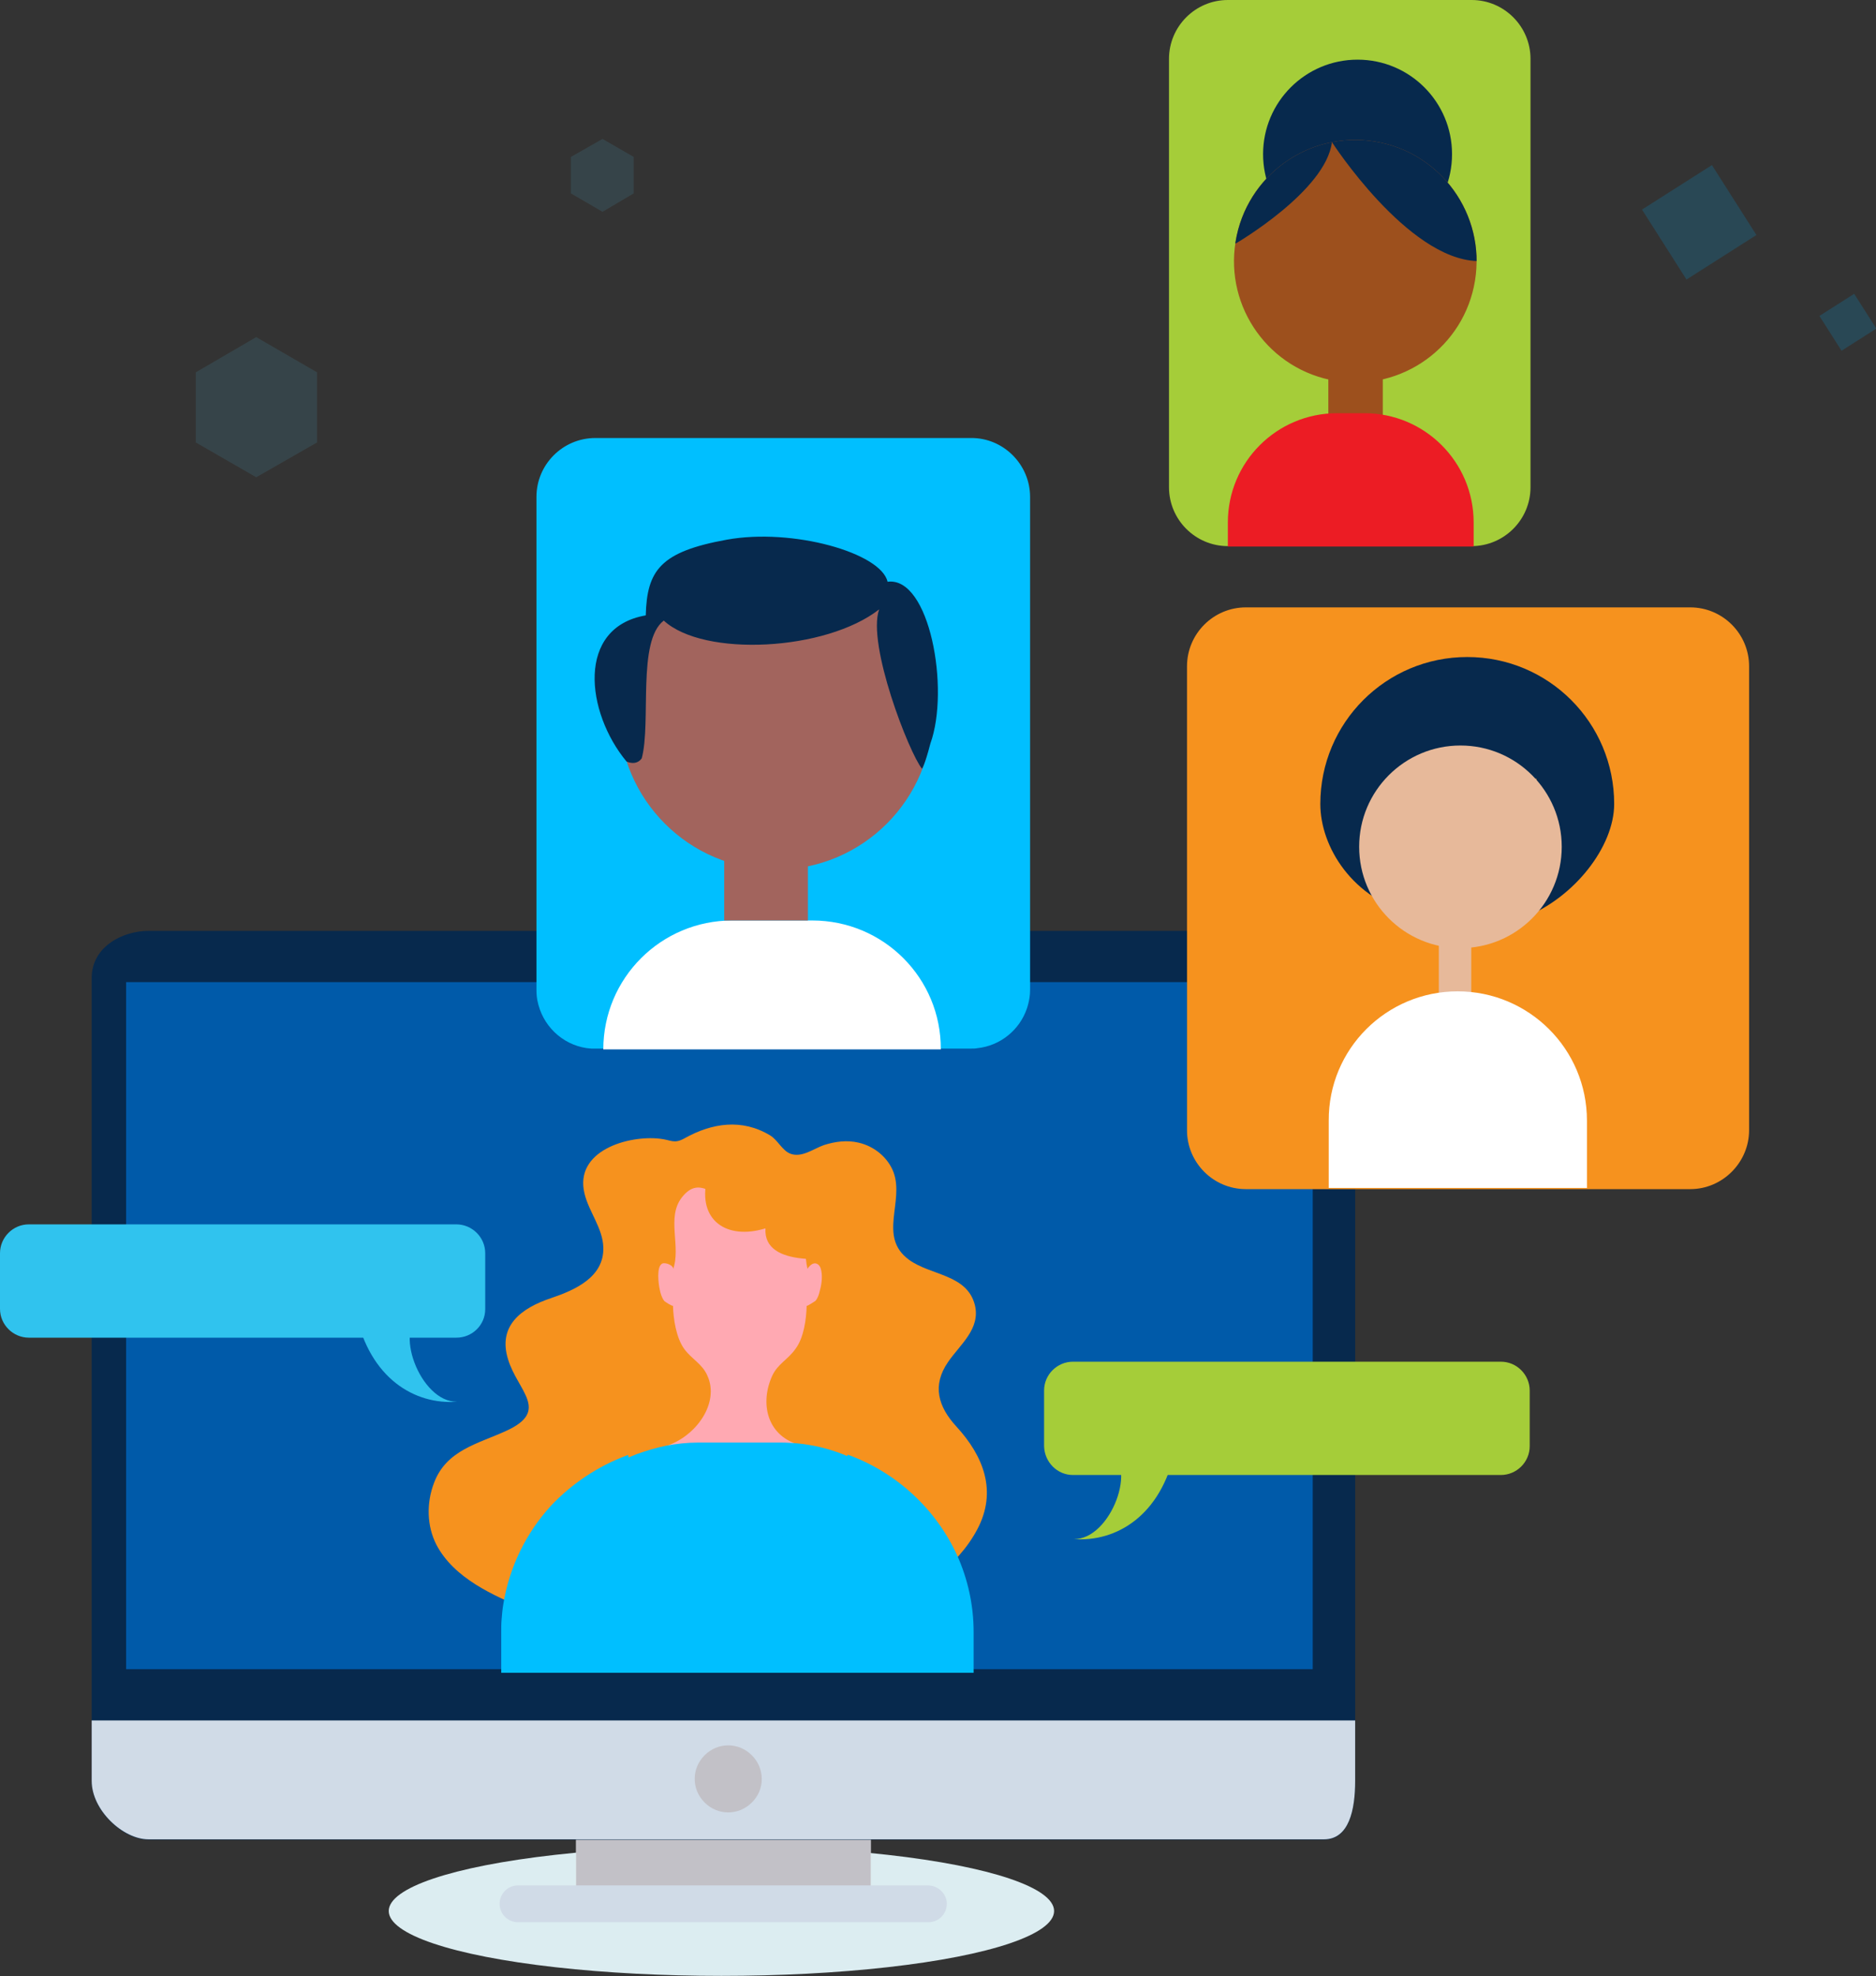 <?xml version="1.0" encoding="utf-8"?>
<!-- Generator: Adobe Illustrator 22.0.0, SVG Export Plug-In . SVG Version: 6.00 Build 0)  -->
<svg version="1.1" id="Layer_1" xmlns="http://www.w3.org/2000/svg" xmlns:xlink="http://www.w3.org/1999/xlink" x="0px" y="0px"
	 viewBox="0 0 468.6 493.6" style="enable-background:new 0 0 468.6 493.6;" xml:space="preserve">
<rect x="0" y="0" width="468.6" height="493.6" fill="#333333" stroke="none"/>
<style type="text/css">
	.st0{fill:#005AA9;}
	.st1{opacity:0.15;fill:#00A5E7;}
	.st2{opacity:0.15;fill:#009EE0;}
	.st3{opacity:0.6;fill:#065080;}
	.st4{fill:#FFFFFF;}
	.st5{fill:#FFA9B2;}
	.st6{fill:#CC9B8D;}
	.st7{fill:#D4919F;}
	.st8{fill:#07294D;}
	.st9{fill:#0D3559;}
	.st10{fill:#041B30;}
	.st11{fill:#F6921E;}
	.st12{fill:#003759;}
	.st13{fill:#00BFFF;}
	.st14{fill:#1E1E1E;}
	.st15{fill:#99B8D1;}
	.st16{fill:#CA7D1F;}
	.st17{fill:#DDA27B;}
	.st18{fill:#210500;}
	.st19{fill:#A9C0CC;}
	.st20{fill:#EC1C24;}
	.st21{fill:#0A80AB;}
	.st22{fill:none;stroke:#07294D;stroke-width:1.511;stroke-miterlimit:10;}
	.st23{fill:#86E0FC;}
	.st24{fill:#D7B7A9;}
	.st25{fill:#61AFC7;}
	.st26{fill:#BF7B1B;}
	.st27{fill:#81A126;}
	.st28{fill:#A5CD39;}
	.st29{opacity:0.2;fill:#0091D3;}
	.st30{opacity:0.2;}
	.st31{opacity:0.2;fill:#00BFFF;}
	.st32{opacity:0.2;fill:none;stroke:#00BFFF;stroke-width:1.923;stroke-miterlimit:10;}
	.st33{fill:#E2F3F7;}
	.st34{fill:#88C8CE;}
	.st35{fill:#899FAF;}
	.st36{opacity:0.3;fill:#FFFFFF;}
	.st37{fill:#75CCF4;stroke:#00BFFF;stroke-width:1.037;stroke-miterlimit:10;}
	.st38{fill:none;stroke:#B5D455;stroke-width:1.975;stroke-linecap:round;stroke-linejoin:round;stroke-miterlimit:10;}
	.st39{fill:none;stroke:#B5D455;stroke-width:3.95;stroke-linecap:round;stroke-linejoin:round;stroke-miterlimit:10;}
	.st40{opacity:0.45;fill:#40BBCF;}
	.st41{fill:#065080;}
	.st42{opacity:0.3;}
	.st43{clip-path:url(#SVGID_4_);}
	.st44{clip-path:url(#SVGID_4_);fill:#041B30;}
	.st45{fill:none;stroke:#07294D;stroke-width:5;stroke-miterlimit:10;}
	.st46{fill:#7A96C5;}
	.st47{fill:#0D3B7F;}
	.st48{fill:#014375;}
	.st49{fill:#6EABBD;}
	.st50{fill:#076B21;}
	.st51{fill:#C7C7C7;}
	.st52{fill:#DF493F;}
	.st53{fill:#B51421;}
	.st54{fill:#85B2E1;}
	.st55{fill:none;stroke:#07294D;stroke-width:2;stroke-miterlimit:10;}
	.st56{fill:#00ADEE;}
	.st57{opacity:0.5;}
	.st58{fill:#889CB3;}
	.st59{fill:#D2D2D2;}
	.st60{fill:#BDCFFF;}
	.st61{fill:#FFA0A4;}
	.st62{fill:none;stroke:#889CB3;stroke-width:2;stroke-linecap:round;stroke-miterlimit:10;}
	.st63{fill:#FFAC84;}
	.st64{fill:#00233F;}
	.st65{fill:#303030;}
	.st66{fill:#889198;}
	.st67{fill:#A7C0FF;}
	.st68{fill:#041D33;}
	.st69{fill:#5A5A5A;}
	.st70{fill:#BFC5C8;}
	.st71{fill:#B0B5BA;}
	.st72{fill:#757575;}
	.st73{fill:#002D56;}
	.st74{fill:none;stroke:#07294D;stroke-width:1.197;stroke-miterlimit:10;}
	.st75{clip-path:url(#SVGID_6_);}
	.st76{opacity:0.4;fill:none;stroke:#51BDE0;stroke-width:1.632;stroke-miterlimit:10;}
	.st77{opacity:0.4;fill:#51BDE0;}
	.st78{opacity:0.25;enable-background:new    ;}
	.st79{clip-path:url(#SVGID_8_);}
	.st80{clip-path:url(#SVGID_10_);fill:#1D96D4;}
	.st81{opacity:0.13;fill:#51BDE0;}
	.st82{fill:none;}
	.st83{fill:none;stroke:#F6921E;stroke-width:3.264;stroke-linecap:round;stroke-miterlimit:10;}
	.st84{fill:none;stroke:#FAC07C;stroke-width:1.632;stroke-linecap:round;stroke-miterlimit:10;}
	.st85{fill:#2265E5;}
	.st86{fill:#FFB2BB;}
	.st87{fill:#FFA2AE;}
	.st88{fill:#A3B7CE;}
	.st89{opacity:0.75;fill:#AB8061;}
	.st90{opacity:5.000000e-02;fill:#0091D3;}
	.st91{opacity:0.34;}
	.st92{fill:#0091D3;}
	.st93{clip-path:url(#SVGID_12_);}
	.st94{fill:none;stroke:#00ADEE;stroke-width:2;stroke-linecap:round;stroke-miterlimit:10;}
	.st95{fill:#FFFFFF;stroke:#005AA9;stroke-width:3.462;stroke-miterlimit:10;}
	.st96{opacity:0.13;}
	.st97{fill:#51BDE0;}
	.st98{fill:#FF99A5;}
	.st99{fill:#0A98C6;}
	.st100{opacity:0.46;fill:#005AA9;}
	.st101{fill:#007EFF;}
	.st102{clip-path:url(#SVGID_14_);fill:#07294D;}
	.st103{fill:none;stroke:#1F80B2;stroke-width:3.905;stroke-miterlimit:10;}
	.st104{fill:#033F6B;}
	.st105{fill:none;stroke:#0083FF;stroke-width:0.781;stroke-linecap:round;stroke-miterlimit:10;}
	.st106{fill:#DDDDDD;}
	.st107{fill:none;stroke:#07294D;stroke-width:1.562;stroke-miterlimit:10;}
	.st108{opacity:0.15;fill:#00A0E2;}
	.st109{fill:#00A0E2;}
	.st110{fill:#CE7B1B;}
	.st111{clip-path:url(#SVGID_16_);}
	.st112{opacity:0.2;fill:#00A0E2;}
	.st113{clip-path:url(#SVGID_18_);}
	.st114{fill:none;stroke:#005AA9;stroke-width:1.635;stroke-miterlimit:10;}
	.st115{fill:none;stroke:#005AA9;stroke-width:1.3;stroke-miterlimit:10;}
	.st116{fill:none;stroke:#005AA9;stroke-width:2.304;stroke-miterlimit:10;}
	.st117{fill:none;stroke:#00BFFF;stroke-width:2.374;stroke-linecap:round;stroke-miterlimit:10;}
	.st118{fill:none;stroke:#00BFFF;stroke-width:1.772;stroke-linecap:round;stroke-miterlimit:10;}
	.st119{opacity:0.2;fill:none;stroke:#B8C0C8;stroke-width:2.648;stroke-linecap:round;stroke-miterlimit:10;}
	.st120{clip-path:url(#SVGID_20_);fill:none;stroke:#005AA9;stroke-width:2.204;stroke-miterlimit:10;}
	.st121{fill:#034A7F;}
	.st122{fill:#808FA4;}
	.st123{fill:#9CAFCB;}
	.st124{fill:none;stroke:#86E0FC;stroke-width:0.918;stroke-miterlimit:10;}
	.st125{fill:none;stroke:#86E0FC;stroke-width:0.918;stroke-miterlimit:10;stroke-dasharray:3.67,9.174;}
	.st126{clip-path:url(#SVGID_18_);fill:#005AA9;}
	.st127{fill:none;stroke:#00BFFF;stroke-width:2.254;stroke-linecap:round;stroke-miterlimit:10;}
	.st128{clip-path:url(#SVGID_22_);}
	.st129{fill:none;stroke:#E2F3F7;stroke-width:1.709;stroke-miterlimit:10;}
	.st130{fill:none;stroke:#005AA9;stroke-width:1.769;stroke-miterlimit:10;}
	.st131{fill:none;stroke:#E2F3F7;stroke-width:2.069;stroke-miterlimit:10;}
	.st132{fill:none;stroke:#E2F3F7;stroke-width:1.787;stroke-miterlimit:10;}
	.st133{opacity:0.1;fill:url(#SVGID_25_);}
	.st134{fill:#BD1523;}
	.st135{fill:#E04A56;}
	.st136{fill:#0D97C2;}
	.st137{fill:#42C0E8;}
	.st138{opacity:0.1;fill:url(#SVGID_26_);}
	.st139{fill:#809D2B;}
	.st140{fill:#B2CE5F;}
	.st141{fill:#CE7E1A;}
	.st142{fill:#DE8A49;}
	.st143{fill:#008ACC;}
	.st144{fill:#819E27;}
	.st145{fill:#ABA215;}
	.st146{fill:#103B63;}
	.st147{fill:#E7D2C1;}
	.st148{opacity:0.34;fill:#008ACC;}
	.st149{fill:#809D26;}
	.st150{fill:none;stroke:#005AA9;stroke-width:2;stroke-linecap:round;stroke-miterlimit:10;}
	.st151{opacity:0.1;fill:url(#SVGID_29_);}
	.st152{opacity:0.1;fill:url(#SVGID_30_);}
	.st153{opacity:0.1;fill:url(#SVGID_31_);}
	.st154{fill:#127BBC;}
	.st155{fill:#EBA369;}
	.st156{clip-path:url(#SVGID_35_);fill:#00A060;}
	.st157{clip-path:url(#SVGID_35_);fill:#005AA9;}
	.st158{fill:#0068B4;}
	.st159{fill:#005999;}
	.st160{fill:#9FDC5D;}
	.st161{fill:#809212;}
	.st162{fill:#027600;}
	.st163{fill:#80A624;}
	.st164{opacity:0.1;fill:url(#SVGID_40_);}
	.st165{opacity:0.1;fill:url(#SVGID_41_);}
	.st166{opacity:0.1;fill:url(#SVGID_42_);}
	.st167{opacity:0.1;fill:url(#SVGID_43_);}
	.st168{opacity:0.1;fill:url(#SVGID_44_);}
	.st169{fill:none;stroke:#00BFFF;stroke-width:1.466;stroke-linecap:round;stroke-miterlimit:10;}
	.st170{fill:#3780B8;}
	.st171{fill:#3F8FDB;}
	.st172{fill:none;stroke:#005AA9;stroke-width:0.588;stroke-miterlimit:10;}
	.st173{clip-path:url(#SVGID_46_);}
	.st174{fill:none;stroke:#005AA9;stroke-width:0.945;stroke-miterlimit:10;}
	.st175{fill:none;stroke:#005AA9;stroke-width:0.751;stroke-miterlimit:10;}
	.st176{opacity:0.26;}
	.st177{fill:#151515;}
	.st178{fill:#A0D0FF;}
	.st179{fill:none;stroke:#A0D0FF;stroke-width:0.719;stroke-linecap:round;stroke-linejoin:round;stroke-miterlimit:10;}
	.st180{fill:none;stroke:#A0D0FF;stroke-width:1.078;stroke-linecap:round;stroke-linejoin:round;stroke-miterlimit:10;}
	.st181{opacity:0.129;}
	.st182{fill:#151515;stroke:#A0D0FF;stroke-width:0.719;stroke-linecap:round;stroke-linejoin:round;stroke-miterlimit:10;}
	.st183{fill:#151515;stroke:#A0D0FF;stroke-width:1.078;stroke-linecap:round;stroke-linejoin:round;stroke-miterlimit:10;}
	.st184{fill:#DCDCDC;}
	.st185{fill:none;stroke:#00BFFF;stroke-width:0.719;stroke-miterlimit:10;}
	.st186{fill:#4E97B4;}
	.st187{fill:#58AFD0;}
	.st188{fill:none;stroke:#00BFFF;stroke-width:6;stroke-linecap:round;stroke-miterlimit:10;}
	.st189{fill-rule:evenodd;clip-rule:evenodd;fill:#07294D;}
	.st190{fill-rule:evenodd;clip-rule:evenodd;fill:#FFFFFF;}
	.st191{fill-rule:evenodd;clip-rule:evenodd;fill:#A3B7CE;}
	.st192{fill-rule:evenodd;clip-rule:evenodd;fill:#005AA9;}
	.st193{fill-rule:evenodd;clip-rule:evenodd;fill:#1B384C;}
	.st194{fill:none;stroke:#FFFFFF;stroke-width:4.46;stroke-linecap:round;stroke-miterlimit:10;}
	.st195{opacity:0.2;fill:#86E0FC;}
	.st196{clip-path:url(#SVGID_48_);}
	.st197{fill:#ACCDD1;}
	.st198{fill:#C4DADE;}
	.st199{fill:none;stroke:#00BFFF;stroke-width:2.185;stroke-linecap:round;stroke-miterlimit:10;}
	.st200{clip-path:url(#SVGID_50_);}
	.st201{fill:#195985;}
	.st202{fill:#9AC239;}
	.st203{fill:#005A9E;}
	.st204{clip-path:url(#SVGID_52_);}
	.st205{fill:none;stroke:#00BFFF;stroke-width:2.208;stroke-linecap:round;stroke-miterlimit:10;}
	.st206{clip-path:url(#SVGID_54_);}
	.st207{fill:#00ADEE;stroke:#B8C4C4;stroke-width:1.446;stroke-miterlimit:10;}
	.st208{fill:none;stroke:#005AA9;stroke-width:1.446;stroke-miterlimit:10;}
	.st209{fill:none;stroke:#005AA9;stroke-width:4.085;stroke-miterlimit:10;}
	.st210{fill:none;stroke:#00786F;stroke-width:1.446;stroke-miterlimit:10;}
	.st211{fill:none;stroke:#005AA9;stroke-width:3.233;stroke-linecap:round;stroke-miterlimit:10;}
	.st212{fill:none;stroke:#00ADEE;stroke-width:4.085;stroke-miterlimit:10;}
	.st213{fill:#BBD96A;}
	.st214{opacity:0.2;fill:#009DDF;}
	.st215{fill:#DCA580;}
	.st216{fill:#D29C80;}
	.st217{fill:#E7B99A;}
	.st218{fill:#0F3659;}
	.st219{fill:#CD7923;}
	.st220{fill:#DFC9B6;}
	.st221{fill:#30C3EE;}
	.st222{fill:#E9DCD6;}
	.st223{fill:#C11B28;}
	.st224{fill:#94B137;}
	.st225{fill:#A8B6C2;}
	.st226{opacity:0.4;fill:#065080;}
	.st227{opacity:0.2;fill:#065080;}
	.st228{fill:none;stroke:#A3B7CE;stroke-width:3.128;stroke-linecap:round;stroke-miterlimit:10;}
	.st229{fill:none;stroke:#A5CD39;stroke-width:1.043;stroke-miterlimit:10;}
	.st230{opacity:0.5;fill:#889CB3;}
	.st231{fill:#7E808D;}
	.st232{opacity:0.4;fill:#505C7F;}
	.st233{opacity:0.2;fill:#505C7F;}
	.st234{fill:#90A4B8;}
	.st235{fill:#808CA1;}
	.st236{fill:#DCAF84;}
	.st237{fill:none;stroke:#A3B7CE;stroke-width:4;stroke-linecap:round;stroke-miterlimit:10;}
	.st238{fill:none;stroke:#FFFFFF;stroke-width:2;stroke-linecap:round;stroke-miterlimit:10;}
	.st239{clip-path:url(#SVGID_60_);}
	.st240{opacity:0.1;fill:url(#SVGID_61_);}
	.st241{fill:none;stroke:#005AA9;stroke-width:2.571;stroke-linecap:round;stroke-miterlimit:10;}
	.st242{opacity:0.5;fill:#0A80AB;}
	.st243{fill:#4BA4B7;}
	.st244{opacity:0.5;fill:#61AFC7;}
	.st245{fill:none;stroke:#009DFF;stroke-width:1.794;stroke-linecap:round;stroke-miterlimit:10;}
	.st246{fill:none;stroke:#009DFF;stroke-width:1.794;stroke-linecap:round;stroke-miterlimit:10;stroke-dasharray:3.589,10.768;}
	.st247{opacity:0.15;fill:#00A2E4;}
	.st248{fill:#2BA2DF;}
	.st249{fill:none;stroke:#005AA9;stroke-width:3.188;stroke-linecap:round;stroke-linejoin:round;stroke-miterlimit:10;}
	.st250{fill:#FFFFFF;stroke:#005AA9;stroke-width:3.188;stroke-linecap:round;stroke-linejoin:round;stroke-miterlimit:10;}
	.st251{fill:none;stroke:#FFFFFF;stroke-width:3.188;stroke-linecap:round;stroke-linejoin:round;stroke-miterlimit:10;}
	.st252{opacity:0.29;}
	.st253{fill:#00A2E4;}
	.st254{fill:#E0EFF1;}
	.st255{fill:#9BC338;}
	.st256{opacity:0.45;fill:#9BC338;}
	.st257{fill:#DBDCDD;}
	.st258{fill:none;stroke:#07294D;stroke-width:3.053;stroke-miterlimit:10;}
	.st259{opacity:0.48;fill:#9BC338;}
	.st260{fill:#CF7B1B;}
	.st261{fill:none;stroke:#07294D;stroke-width:3.052;stroke-linecap:round;stroke-miterlimit:10;}
	.st262{fill:#EDB27B;}
	.st263{opacity:0.42;}
	.st264{fill:#ED881D;}
	
		.st265{opacity:0.26;fill:none;stroke:#FFFFFF;stroke-width:2.035;stroke-linecap:round;stroke-linejoin:round;stroke-miterlimit:10;}
	.st266{opacity:0.26;fill:#FFFFFF;}
	.st267{opacity:0.61;clip-path:url(#SVGID_63_);}
	.st268{opacity:0.39;}
	.st269{fill:#C6C8C9;}
	.st270{opacity:0.2;fill:#00A2E4;}
	.st271{opacity:0.21;}
	.st272{clip-path:url(#SVGID_65_);}
	.st273{fill:#01599F;}
	.st274{fill:none;stroke:#07294D;stroke-width:2.528;stroke-miterlimit:10;}
	.st275{fill:none;stroke:#005AA9;stroke-width:2.737;stroke-linecap:round;stroke-linejoin:round;stroke-miterlimit:10;}
	.st276{fill:none;stroke:#86E0FC;stroke-width:1.944;stroke-linecap:round;stroke-linejoin:round;stroke-miterlimit:10;}
	.st277{opacity:0.18;fill:#EDB27B;}
	.st278{fill:#1D80C1;}
	.st279{fill:#FFA6AF;}
	.st280{fill:#EEB0B9;}
	.st281{fill:#E11C24;}
	.st282{opacity:0.33;}
	.st283{fill:none;stroke:#07294D;stroke-width:3.014;stroke-miterlimit:10;}
	.st284{fill:none;stroke:#07294D;stroke-width:3.014;stroke-linecap:round;stroke-linejoin:round;stroke-miterlimit:10;}
	.st285{fill:#E11C24;stroke:#B70F1B;stroke-width:3.014;stroke-miterlimit:10;}
	.st286{fill:#E11C24;stroke:#B70F1B;stroke-width:2.01;stroke-linejoin:round;stroke-miterlimit:10;}
	.st287{fill:#D6E1E4;}
	.st288{fill:#B70F1B;}
	
		.st289{opacity:0.17;fill:none;stroke:#2BA2DF;stroke-width:3.131;stroke-linecap:round;stroke-linejoin:round;stroke-miterlimit:10;}
	.st290{fill:#E98623;}
	.st291{opacity:0.57;fill:#EDB27B;}
	
		.st292{opacity:0.17;fill:none;stroke:#2BA2DF;stroke-width:4.897;stroke-linecap:round;stroke-linejoin:round;stroke-miterlimit:10;}
	.st293{fill:none;stroke:#005AA9;stroke-width:3.162;stroke-linecap:round;stroke-linejoin:round;stroke-miterlimit:10;}
	.st294{opacity:0.3;fill:#01599F;}
	.st295{opacity:0.3;fill:none;stroke:#2BA2DF;stroke-width:0.541;stroke-miterlimit:10;}
	.st296{fill:none;stroke:#A5CD39;stroke-width:3.127;stroke-linecap:round;stroke-linejoin:round;stroke-miterlimit:10;}
	.st297{fill:#9BC338;stroke:#A5CD39;stroke-width:3.127;stroke-linecap:round;stroke-linejoin:round;stroke-miterlimit:10;}
	.st298{fill:#FFFFFF;stroke:#005AA9;stroke-width:3.127;stroke-linecap:round;stroke-linejoin:round;stroke-miterlimit:10;}
	.st299{fill:none;stroke:#005AA9;stroke-width:3.127;stroke-linecap:round;stroke-linejoin:round;stroke-miterlimit:10;}
	.st300{fill:none;stroke:#07294D;stroke-width:2.931;stroke-miterlimit:10;}
	.st301{fill:#0C76B9;}
	.st302{fill:#8CB234;}
	.st303{fill:none;stroke:#F6921E;stroke-width:3.4;stroke-linecap:round;stroke-miterlimit:10;}
	.st304{fill:#FFFFFF;stroke:#F6921E;stroke-width:2.52;stroke-linecap:round;stroke-miterlimit:10;}
	.st305{fill:#E8F3FB;}
	.st306{fill:#B5D747;}
	.st307{fill:#E3E3E3;stroke:#F6921E;stroke-width:1.078;stroke-miterlimit:10;}
	
		.st308{opacity:0.26;fill:none;stroke:#FFFFFF;stroke-width:3.264;stroke-linecap:round;stroke-linejoin:round;stroke-miterlimit:10;}
	.st309{opacity:0.61;clip-path:url(#SVGID_67_);}
	.st310{fill:none;stroke:#A5CD39;stroke-width:2.492;stroke-linecap:round;stroke-linejoin:round;stroke-miterlimit:10;}
	.st311{fill:#9BC338;stroke:#A5CD39;stroke-width:2.492;stroke-linecap:round;stroke-linejoin:round;stroke-miterlimit:10;}
	.st312{fill:#005AA9;stroke:#005AA9;stroke-width:0.673;stroke-miterlimit:10;}
	.st313{fill:#005AA9;stroke:#005AA9;stroke-width:1.172;stroke-miterlimit:10;}
	.st314{opacity:0.13;fill:#51B2D5;enable-background:new    ;}
	.st315{fill:#C4D6E0;}
	.st316{fill:#D7E8EC;}
	.st317{fill:#045080;}
	
		.st318{opacity:0.2;fill:none;stroke:#FFFFFF;stroke-width:3.349;stroke-linecap:round;stroke-miterlimit:10;enable-background:new    ;}
	
		.st319{opacity:0.2;fill:none;stroke:#FFFFFF;stroke-width:3.283;stroke-linecap:round;stroke-miterlimit:10;enable-background:new    ;}
	
		.st320{opacity:0.2;fill:none;stroke:#FFFFFF;stroke-width:3.885;stroke-linecap:round;stroke-miterlimit:10;enable-background:new    ;}
	.st321{opacity:0.5;fill:#6CAF27;enable-background:new    ;}
	.st322{opacity:0.5;fill:#292C3B;enable-background:new    ;}
	.st323{fill:#00B4FF;}
	.st324{opacity:0.3;fill:#844225;enable-background:new    ;}
	.st325{fill:#EB871E;}
	.st326{fill:#B98F6B;}
	.st327{fill:#279FD6;}
	.st328{opacity:0.3;fill:#FFFFFF;enable-background:new    ;}
	.st329{fill:#844225;}
	.st330{opacity:0.3;fill:#279FD6;enable-background:new    ;}
	.st331{opacity:0.2;fill:#07294D;enable-background:new    ;}
	.st332{fill:#E7E7E7;}
	.st333{opacity:0.5;fill:#333333;}
	.st334{fill:#CFD8DB;}
	.st335{clip-path:url(#SVGID_69_);}
	.st336{fill:none;stroke:#07294D;stroke-width:3.103;stroke-linecap:round;stroke-miterlimit:10;}
	.st337{fill:none;stroke:#EFB57C;stroke-width:1.552;stroke-linecap:round;stroke-miterlimit:10;}
	.st338{clip-path:url(#SVGID_71_);}
	.st339{fill:#E3DFFF;}
	.st340{fill:#184E77;}
	.st341{fill:#E2DEFF;}
	.st342{fill:#FFACB6;}
	.st343{fill:#C66B07;}
	.st344{clip-path:url(#SVGID_73_);fill:#07294D;}
	.st345{fill:#0097C6;}
	.st346{fill:#80D5F1;}
	.st347{fill:none;stroke:#C2DD6B;stroke-width:1.598;stroke-linecap:round;stroke-miterlimit:10;}
	.st348{fill:none;stroke:#00B4FF;stroke-width:2.986;stroke-linecap:round;stroke-miterlimit:10;}
	.st349{fill:none;stroke:#C2DD6B;stroke-width:1.507;stroke-linecap:round;stroke-miterlimit:10;}
	.st350{fill:#ACDFFF;}
	.st351{fill:#0A355B;}
	.st352{fill:#365E7E;}
	.st353{opacity:0.7;fill:#DDECFF;enable-background:new    ;}
	.st354{opacity:0.4;fill:#9CCADD;enable-background:new    ;}
	.st355{fill:#517F80;}
	.st356{fill:#2D5354;}
	.st357{fill:#80A6AE;}
	.st358{fill:#E5BFA3;}
	.st359{fill:#508586;}
	.st360{fill:#8BAA26;}
	.st361{opacity:0.2;enable-background:new    ;}
	.st362{fill:#E48480;}
	.st363{fill:#E9AAA2;}
	.st364{clip-path:url(#SVGID_75_);}
	.st365{fill:none;stroke:#EB871E;stroke-width:0.696;stroke-miterlimit:22.926;}
	.st366{fill:#FF9D8D;}
	.st367{fill:#223B77;}
	.st368{fill:#FF8379;}
	.st369{fill:#A46861;}
	.st370{fill:#A2645D;}
	.st371{fill:#EEDB86;}
	.st372{fill:#BE8738;}
	.st373{opacity:0.18;fill:#EDB27B;enable-background:new    ;}
	.st374{fill:none;stroke:#07294D;stroke-width:1.017;stroke-miterlimit:22.926;}
	.st375{fill:none;stroke:#07294D;stroke-width:2.034;stroke-miterlimit:22.926;}
	.st376{fill:#FFC5A4;}
	.st377{fill:#FFCB42;}
	.st378{fill:#FFA980;}
	.st379{opacity:0.25;fill:#889CB3;}
	.st380{fill:#FFAF86;}
	.st381{opacity:0.4;fill:#A8704E;}
	.st382{fill:#006837;}
	.st383{fill:#FF8714;}
	.st384{opacity:0.5;fill:#BC5600;}
	.st385{fill:#C1C1C1;}
	.st386{fill:none;stroke:#F0A53B;stroke-width:3.045;stroke-miterlimit:10;}
	.st387{fill:#BC5600;}
	.st388{fill:#0071B1;}
	.st389{fill:#B61B27;}
	.st390{fill:#A02025;}
	.st391{fill:#663407;}
	.st392{fill:none;stroke:#C2DD6B;stroke-width:1.559;stroke-linecap:round;stroke-miterlimit:10;}
	.st393{fill:#92AA37;}
	.st394{fill:#05AADA;}
	.st395{fill:none;stroke:#1D80C1;stroke-miterlimit:10;}
	.st396{fill:#E3E3E3;stroke:#F6921E;stroke-width:1.134;stroke-miterlimit:10;}
	.st397{fill:none;stroke:#F6921E;stroke-width:3;stroke-linecap:round;stroke-miterlimit:10;}
	.st398{fill:none;stroke:#07294D;stroke-width:1.633;stroke-miterlimit:10;}
	.st399{fill:none;stroke:#07294D;stroke-width:1.633;stroke-linecap:round;stroke-linejoin:round;stroke-miterlimit:10;}
	.st400{fill:#E11C24;stroke:#B70F1B;stroke-width:1.633;stroke-miterlimit:10;}
	.st401{fill:#E11C24;stroke:#B70F1B;stroke-width:1.088;stroke-linejoin:round;stroke-miterlimit:10;}
	.st402{clip-path:url(#SVGID_77_);}
	.st403{fill:none;stroke:#F6921E;stroke-width:8.142;stroke-linecap:round;stroke-miterlimit:10;}
	.st404{fill:none;stroke:#FAC07C;stroke-width:4.071;stroke-linecap:round;stroke-miterlimit:10;}
	.st405{clip-path:url(#SVGID_79_);}
	.st406{fill:#FFFFFF;stroke:#005AA9;stroke-width:3.944;stroke-miterlimit:10;}
	.st407{opacity:0.5;clip-path:url(#SVGID_79_);}
	.st408{clip-path:url(#SVGID_81_);}
	.st409{clip-path:url(#SVGID_83_);}
	.st410{fill:#FFFFFF;stroke:#005AA9;stroke-width:2.148;stroke-miterlimit:10;}
	.st411{clip-path:url(#SVGID_85_);fill:#07294D;}
	.st412{fill:none;stroke:#C2DD6B;stroke-width:1.575;stroke-linecap:round;stroke-miterlimit:10;}
	.st413{clip-path:url(#SVGID_87_);}
	.st414{clip-path:url(#SVGID_87_);fill:#041B30;}
	.st415{fill:#DA7E17;}
	.st416{clip-path:url(#SVGID_89_);fill:#00A060;}
	.st417{clip-path:url(#SVGID_89_);fill:#005AA9;}
	.st418{clip-path:url(#SVGID_91_);}
	.st419{fill:none;stroke:#07294D;stroke-width:2.329;stroke-miterlimit:10;}
	.st420{fill:none;stroke:#005AA9;stroke-width:3.378;stroke-linecap:round;stroke-linejoin:round;stroke-miterlimit:10;}
	.st421{fill:#005AA9;stroke:#D5D5D5;stroke-width:2.672;stroke-miterlimit:10;}
	.st422{fill:none;stroke:#D5D5D5;stroke-width:1.336;stroke-miterlimit:10;}
	.st423{fill:none;stroke:#FFFFFF;stroke-width:2.928;stroke-miterlimit:10;}
	.st424{fill:#AA9184;}
	.st425{fill:#907E6B;}
	.st426{fill:#859F30;}
	.st427{fill:#9BBE43;}
	.st428{fill:#0D7CC3;}
	.st429{fill:#C32020;}
	.st430{fill:#88A722;}
	.st431{fill:#DA9923;}
	.st432{fill:#0080BB;}
	.st433{fill:#C6B2A9;}
	.st434{fill:#FF4D4D;}
	.st435{fill:#DA3333;}
	.st436{fill:none;stroke:#EA9F3B;stroke-width:10.341;stroke-miterlimit:10;}
	.st437{fill:none;stroke:#A5CD39;stroke-width:10.341;stroke-miterlimit:10;}
	.st438{fill:#24A2D8;}
	.st439{fill:#0081AC;}
	.st440{fill:#FF6900;}
	.st441{fill:#FFA173;}
	.st442{fill:#FBCD97;}
	.st443{fill:#2E81AD;}
	.st444{fill:#80902C;}
	.st445{fill:#E1E3E5;}
	.st446{fill:#161616;}
	.st447{fill:#DDEBF1;}
	.st448{opacity:0.25;fill:#005AA9;}
	.st449{fill:#005AA9;stroke:#E0E2FF;stroke-width:3;stroke-miterlimit:10;}
	.st450{fill:#005AA9;stroke:#E0E2FF;stroke-width:2.894;stroke-miterlimit:10;}
	.st451{opacity:0.13;fill:#008BCD;}
	.st452{opacity:0.5;fill:#004172;}
	.st453{fill:#FFB0B9;}
	.st454{fill:#0A80B2;}
	.st455{fill:#DB98A6;}
	.st456{fill:#2294E2;}
	.st457{fill:#FF8243;}
	.st458{fill:#D0600B;}
	.st459{fill:#FFB8A6;}
	.st460{fill:#D07C1B;}
	.st461{fill:#20BE9D;}
	.st462{fill:#ECAE32;}
	.st463{fill:#048E7E;}
	.st464{fill:#DD991F;}
	.st465{opacity:0.2;fill-rule:evenodd;clip-rule:evenodd;}
	.st466{clip-path:url(#SVGID_93_);}
	.st467{fill:#92BE5F;}
	.st468{fill:#7FA42C;}
	.st469{opacity:0.19;fill:#050012;}
	.st470{fill:#B9AAAC;}
	.st471{fill:#CBBAB9;}
	.st472{fill:#81B148;}
	.st473{fill:#454E5B;}
	.st474{fill:#6CBCE5;}
	.st475{opacity:0.15;fill:#FFFFFF;}
	.st476{fill:#E2F3F7;stroke:#07294D;stroke-width:10.225;stroke-miterlimit:10;}
	.st477{opacity:0.2;fill:url(#SVGID_94_);}
	.st478{opacity:0.1;fill:url(#SVGID_95_);}
	.st479{fill:#4D3B28;}
	.st480{fill:#F1AC33;}
	.st481{fill:#062135;}
	.st482{fill:#D48055;}
	.st483{opacity:0.4;}
	.st484{fill:none;stroke:#00BFFF;stroke-width:0.689;stroke-linecap:round;stroke-miterlimit:10;}
	.st485{fill:none;stroke:#00BFFF;stroke-width:1.341;stroke-linecap:round;stroke-miterlimit:10;}
	.st486{fill:none;stroke:#00BFFF;stroke-width:0.636;stroke-linecap:round;stroke-miterlimit:10;}
	.st487{fill:none;stroke:#FFFFFF;stroke-width:1.424;stroke-miterlimit:10;}
	.st488{fill:#057AC4;}
	.st489{fill:#965814;}
	.st490{fill:#B76D16;}
	.st491{fill:#8BAB26;}
	.st492{fill:#B4D2EA;}
	.st493{fill:#1E3B6F;}
	.st494{fill:#B46E1B;}
	.st495{fill:#96C3E2;}
	.st496{fill:#9B1A24;}
	.st497{fill:#0080F3;}
	.st498{fill:#C8865F;}
	.st499{fill:#0F98E7;}
	.st500{fill:#8E6233;}
	.st501{fill:#BEBEBE;}
	.st502{fill:#636363;}
	.st503{fill:#404040;}
	.st504{fill:#363636;}
	.st505{fill:none;stroke:#FFFFFF;stroke-width:4.446;stroke-miterlimit:10;}
	.st506{fill:none;stroke:#889CB3;stroke-width:0.853;stroke-miterlimit:10;}
	.st507{fill:#8E9086;}
	.st508{opacity:0.7;fill:#CF806C;}
	.st509{fill:#ABACA7;}
	.st510{fill:#EBE2E6;}
	.st511{fill:#793B11;}
	.st512{opacity:0.6;fill:#793B11;}
	.st513{fill:#B66B55;}
	.st514{fill:none;stroke:#FFFFFF;stroke-width:1.38;stroke-miterlimit:10;}
	.st515{fill:none;stroke:#062135;stroke-width:4.04;stroke-linecap:round;stroke-miterlimit:10;}
	.st516{fill:#30AAE4;}
	.st517{opacity:0.2;fill:#07294D;}
	.st518{fill:#009EE6;}
	.st519{fill:none;stroke:#07294D;stroke-width:0.808;stroke-miterlimit:10;}
	.st520{opacity:0.2;fill:#FFFFFF;}
	.st521{fill:#EBECED;}
	.st522{fill:none;stroke:#FFFFFF;stroke-width:5.535;stroke-miterlimit:10;}
	.st523{fill:none;stroke:#FFFFFF;stroke-width:3.472;stroke-miterlimit:10;}
	.st524{fill:#E5E5E5;}
	.st525{fill:#EAEAEA;}
	.st526{fill-rule:evenodd;clip-rule:evenodd;fill:#E5E5E5;}
	.st527{fill:#BEBFC0;}
	.st528{fill:#DFE1E2;}
	.st529{fill:#ABABAD;}
	.st530{fill:#97979B;}
	.st531{fill:#0080B8;}
	.st532{fill:#858586;}
	.st533{fill:#FF0100;}
	.st534{fill:#7A7A7B;}
	.st535{fill:#979799;}
	.st536{fill:none;stroke:#FFFFFF;stroke-width:3.654;stroke-miterlimit:10;}
	.st537{fill:#A6A6A6;}
	.st538{fill:#BFBFBF;}
	.st539{fill:#808080;}
	.st540{fill:#FF3000;}
	.st541{fill:#D9D9D9;}
	.st542{fill:#8C8C8C;}
	.st543{fill:#00A2E3;}
	.st544{clip-path:url(#SVGID_97_);}
	.st545{fill:#095F88;}
	.st546{fill:none;stroke:#00B4FF;stroke-width:3.07;stroke-linecap:round;stroke-miterlimit:10;}
	.st547{clip-path:url(#SVGID_99_);}
	.st548{fill:#FFAB47;}
	.st549{fill:#61AABE;}
	.st550{fill:#D08046;}
	.st551{opacity:0.3;fill:#D08046;enable-background:new    ;}
	.st552{clip-path:url(#SVGID_101_);}
	.st553{fill:#35A4C9;}
	.st554{fill:#C5D573;}
	.st555{opacity:0.3;fill:#FFAD80;enable-background:new    ;}
	.st556{opacity:0.3;fill:#35A4C9;enable-background:new    ;}
	.st557{fill:#1C8098;}
	.st558{fill:#98AD48;}
	.st559{opacity:0.3;fill:#98AD48;enable-background:new    ;}
	.st560{opacity:0.5;fill:#70802D;enable-background:new    ;}
	.st561{fill:url(#SVGID_102_);}
	.st562{fill:#BB701A;}
	.st563{opacity:0.2;fill:#93291D;enable-background:new    ;}
	.st564{fill:#7B1E1C;}
	.st565{clip-path:url(#SVGID_104_);}
	.st566{clip-path:url(#SVGID_106_);}
	.st567{clip-path:url(#SVGID_108_);}
	.st568{fill:url(#SVGID_109_);}
	.st569{fill:#E9E9E9;}
	.st570{fill:#C2C1C7;}
	.st571{clip-path:url(#SVGID_111_);fill:#D0DBE7;}
	.st572{clip-path:url(#SVGID_111_);fill:#005AA9;}
	.st573{fill:#D0DBE7;}
	.st574{fill:#ECBBB2;}
	.st575{fill:#9D501D;}
	.st576{clip-path:url(#SVGID_115_);fill:#07294D;}
	.st577{fill:#DCEDF1;}
	.st578{clip-path:url(#SVGID_117_);fill:#D0DBE7;}
	.st579{clip-path:url(#SVGID_117_);fill:#005AA9;}
	.st580{clip-path:url(#SVGID_121_);fill:#07294D;}
	.st581{clip-path:url(#SVGID_124_);}
	.st582{fill:#A0B0BE;}
	.st583{fill:#D1D6DA;}
	.st584{fill:#C8C8D2;}
	.st585{fill:#A8704E;}
	.st586{fill:#DEE3E9;}
	.st587{opacity:0.35;fill:#FFFFFF;}
	.st588{fill:#151823;}
	.st589{fill:#C18980;}
	.st590{fill:#282A35;}
	.st591{opacity:0.4;fill:#FFFFFF;}
	.st592{opacity:0.42;fill:#00BFFF;}
	.st593{opacity:0.1;fill:url(#SVGID_125_);}
	.st594{opacity:0.1;fill:url(#SVGID_126_);}
	.st595{opacity:0.5;fill:#C5C7C8;}
	.st596{opacity:0.2;fill:#485654;}
	.st597{opacity:0.5;fill:#06486D;}
	.st598{fill:#3A80B9;}
	.st599{opacity:0.5;fill:#3A80B9;}
	.st600{fill:none;stroke:#C6C8C9;stroke-width:0.989;stroke-miterlimit:10;}
	.st601{opacity:0.5;fill:#00BFFF;}
	.st602{opacity:0.5;fill:#FFFFFF;}
	.st603{opacity:0.1;fill:url(#SVGID_129_);}
	.st604{opacity:0.1;fill:url(#SVGID_130_);}
	.st605{fill:#C5CFD7;}
	.st606{fill:#FFBA77;}
	.st607{fill:#F3EBEC;}
	.st608{fill:#FFE8D9;}
	.st609{fill:#FFD1A2;}
	.st610{fill:#FFDDBE;}
	.st611{clip-path:url(#SVGID_134_);}
	.st612{opacity:0.57;fill:#00BFFF;}
	.st613{fill:#D6D6D6;}
	.st614{opacity:0.1;}
	.st615{fill:#A3B4C3;}
	.st616{opacity:0.1;fill:url(#SVGID_137_);}
	.st617{opacity:0.1;fill:url(#SVGID_138_);}
	.st618{opacity:0.1;fill:url(#SVGID_139_);}
	.st619{opacity:0.1;fill:url(#SVGID_142_);}
	.st620{opacity:0.1;fill:url(#SVGID_143_);}
	.st621{fill:#E21C24;}
	.st622{fill:#9BC339;}
	.st623{fill:#00A3E4;}
	.st624{fill:#231F20;}
	.st625{opacity:0.1;fill:url(#SVGID_144_);}
	.st626{opacity:0.1;fill:url(#SVGID_147_);}
	
		.st627{opacity:0.26;fill:none;stroke:#FFFFFF;stroke-width:5.551;stroke-linecap:round;stroke-linejoin:round;stroke-miterlimit:10;}
	.st628{opacity:0.61;clip-path:url(#SVGID_149_);}
	.st629{fill:#EC817E;}
	.st630{fill:#FFF1E4;}
	.st631{fill:#EACFB5;}
	.st632{fill:#E29678;}
	.st633{opacity:0.8;}
	.st634{fill:#4980BE;}
	.st635{fill:#A01511;}
	.st636{fill:#CA9E7F;}
	.st637{fill:#A8E2E9;}
	.st638{fill:#F5C127;}
	.st639{fill:#D92013;}
	.st640{fill:url(#SVGID_150_);}
	.st641{fill:url(#SVGID_151_);}
	.st642{fill:#201A58;}
	.st643{clip-path:url(#SVGID_153_);fill:#37B663;}
	.st644{fill:#37B663;}
	.st645{fill:#253B7F;}
	.st646{fill:#2A3682;}
	.st647{fill:#FFD000;}
	.st648{fill:#ECE8EF;}
	.st649{fill:url(#SVGID_154_);}
	.st650{fill:url(#SVGID_155_);}
	.st651{fill:url(#SVGID_156_);}
	.st652{clip-path:url(#SVGID_158_);fill:#37BEEF;}
	.st653{fill:#37BEEF;}
	.st654{fill:#ECB3A6;}
	.st655{fill:#234F7F;}
	.st656{fill:#3E5F70;}
	.st657{fill:#EB807E;}
	.st658{fill:#2B4D80;}
	.st659{fill:url(#SVGID_159_);}
	.st660{fill:#CCA488;}
	.st661{fill:url(#SVGID_160_);}
	.st662{fill:url(#SVGID_161_);}
	.st663{fill:url(#SVGID_162_);}
	.st664{fill:#11282D;}
	.st665{fill:#1D3D44;}
	.st666{fill:#C5C4C4;}
	.st667{fill:#D7D7D7;}
	.st668{fill:url(#SVGID_163_);}
	.st669{fill:#080C0C;}
	.st670{fill:#009EE0;}
	.st671{fill:none;stroke:#FFFFFF;stroke-width:7.442;stroke-linecap:round;stroke-miterlimit:10;}
	.st672{fill:#EFA059;}
	.st673{clip-path:url(#SVGID_165_);fill:#07294D;}
	.st674{clip-path:url(#SVGID_165_);}
	.st675{clip-path:url(#SVGID_167_);fill:#07294D;}
	.st676{opacity:0.4;fill:#AAABAD;}
	.st677{fill:#E4E4E8;}
	.st678{fill:#ACABAB;}
	.st679{fill:#E5E7BF;}
	.st680{fill:#CACACA;}
	.st681{fill:#D5D5D8;}
	.st682{fill:#AA192C;}
	.st683{fill:#FFB080;}
	.st684{fill:#543823;}
	.st685{fill:#D07B1E;}
	.st686{fill:#9EC638;}
	.st687{fill:#0A78C1;}
	.st688{fill:none;stroke:#005AA9;stroke-width:1.913;stroke-linecap:round;stroke-linejoin:round;stroke-miterlimit:10;}
	.st689{fill:#B91724;}
	.st690{opacity:0.2;fill:#BC6B1A;}
	.st691{fill:#BC6B1A;}
	.st692{fill:#F0B57B;}
	.st693{fill:none;stroke:#00A5E7;stroke-miterlimit:10;}
	.st694{fill:#00A5E7;}
	.st695{fill:#F08B1D;}
	.st696{fill:#E41C24;}
	.st697{fill:#80D7F3;}
	.st698{fill:#092A4E;}
	.st699{fill:#75BAD1;}
	.st700{fill:#0B2C4E;}
	.st701{fill:#ED8B1F;}
	.st702{fill-rule:evenodd;clip-rule:evenodd;fill:#B6D8EF;}
	.st703{fill-rule:evenodd;clip-rule:evenodd;fill:#A2CBE7;}
	.st704{fill-rule:evenodd;clip-rule:evenodd;fill:#A5CD39;}
	.st705{fill-rule:evenodd;clip-rule:evenodd;fill:#D9E7F2;}
	.st706{fill-rule:evenodd;clip-rule:evenodd;fill:#1A2A3A;}
	.st707{fill-rule:evenodd;clip-rule:evenodd;fill:#8CB234;}
	.st708{opacity:0.48;fill-rule:evenodd;clip-rule:evenodd;fill:#9BC338;}
	.st709{fill-rule:evenodd;clip-rule:evenodd;fill:#EDB27B;}
	.st710{fill-rule:evenodd;clip-rule:evenodd;fill:#ED881D;}
	.st711{fill-rule:evenodd;clip-rule:evenodd;fill:#86E0FC;}
	.st712{opacity:0.2;fill:#494874;}
	.st713{fill:none;stroke:#FFFFFF;stroke-width:15.901;stroke-miterlimit:10;}
	.st714{fill:#EC1C24;stroke:#EC1C24;stroke-width:0.37;stroke-miterlimit:10;}
	.st715{fill:#00BFFF;stroke:#005AA9;stroke-width:2.216;stroke-miterlimit:10;}
	.st716{opacity:0.8;fill:#FFFFFF;}
	.st717{fill:#EC1C24;stroke:#B7101C;stroke-width:1.572;stroke-miterlimit:10;}
	.st718{fill:none;stroke:#00BFFF;stroke-width:1.267;stroke-linecap:round;stroke-miterlimit:10;}
	.st719{fill:#BE121F;}
	.st720{fill:#ECC033;}
	.st721{fill:#81A221;}
	.st722{fill:#728110;}
	.st723{fill:#D7FF9E;}
	.st724{fill:#D9B25C;}
	.st725{clip-path:url(#XMLID_459_);fill:#BC6B1A;}
	.st726{clip-path:url(#XMLID_459_);fill:#EDB27B;}
	.st727{clip-path:url(#XMLID_460_);fill:#BC6B1A;}
	.st728{clip-path:url(#XMLID_460_);fill:#EDB27B;}
	.st729{fill:#A1CB68;}
	.st730{fill:#8EB453;}
	.st731{fill:#FFB375;}
	.st732{fill:#04487C;}
	.st733{fill:#A8A8A8;}
	.st734{fill:#E5E4E4;}
	.st735{fill:#B5E6F1;}
	.st736{fill:none;stroke:#07294D;stroke-width:0.537;stroke-linecap:round;stroke-linejoin:round;stroke-miterlimit:10;}
	
		.st737{opacity:0.2;fill:none;stroke:#333333;stroke-width:0.358;stroke-linecap:round;stroke-linejoin:round;stroke-miterlimit:10;}
	.st738{fill:#F2C584;}
	.st739{fill:#F2984A;}
	.st740{fill:#650101;}
	.st741{fill:#723939;}
	.st742{fill:#B8C4C4;}
	.st743{fill:#B6D8EF;}
	.st744{clip-path:url(#SVGID_169_);}
	.st745{opacity:0.15;fill:#005AA9;}
	.st746{opacity:0.2;clip-path:url(#SVGID_173_);fill:#07294D;}
	.st747{clip-path:url(#SVGID_173_);}
	.st748{clip-path:url(#SVGID_177_);}
	.st749{clip-path:url(#SVGID_179_);}
	.st750{clip-path:url(#SVGID_181_);}
	.st751{clip-path:url(#SVGID_185_);}
	.st752{clip-path:url(#SVGID_187_);}
	.st753{clip-path:url(#SVGID_189_);}
	.st754{clip-path:url(#SVGID_173_);fill:#A5CD39;}
	.st755{clip-path:url(#SVGID_173_);fill:#69A820;}
	.st756{clip-path:url(#SVGID_173_);fill:#8AA827;}
	.st757{fill:#E4FFF7;}
	.st758{fill:#00E3E3;}
	.st759{clip-path:url(#SVGID_191_);}
	.st760{fill:#E62939;}
	.st761{clip-path:url(#SVGID_193_);}
	.st762{fill:#B5002D;}
	.st763{clip-path:url(#SVGID_195_);}
	.st764{fill:#AA0001;}
	.st765{fill:#010066;}
	.st766{fill:#FFAA00;}
	.st767{clip-path:url(#SVGID_197_);}
	.st768{fill:#008049;}
	.st769{fill:#AC1126;}
	.st770{clip-path:url(#SVGID_199_);}
	.st771{clip-path:url(#SVGID_201_);}
	.st772{fill:#FF8033;}
	.st773{fill:#128007;}
	.st774{fill:#000080;}
	.st775{clip-path:url(#SVGID_203_);}
	.st776{clip-path:url(#SVGID_205_);}
	.st777{clip-path:url(#SVGID_207_);}
	.st778{clip-path:url(#SVGID_209_);}
	.st779{fill:#5A9C1A;}
	.st780{fill:#8AA827;}
	.st781{fill:#7FC732;}
	.st782{opacity:0.3;fill:#417EA8;}
	.st783{opacity:0.8;fill:#467A03;}
	.st784{opacity:0.3;fill:#2B6D92;}
	.st785{fill:#E4FFF6;}
	.st786{opacity:0.3;fill:#A3B7CE;}
	.st787{fill:#E2FFF6;}
	.st788{fill:#467385;}
	.st789{opacity:0.6;fill:url(#SVGID_210_);}
	.st790{fill:#AFBCC7;}
	.st791{opacity:0.8;fill:#B5B8D1;}
	.st792{clip-path:url(#SVGID_212_);}
	.st793{opacity:0.4;fill:#A3B7CE;}
	.st794{clip-path:url(#SVGID_212_);fill:#EC1C24;}
	.st795{clip-path:url(#SVGID_212_);fill:#FFFFFF;}
	.st796{clip-path:url(#SVGID_214_);}
	.st797{opacity:0.9;}
	.st798{opacity:0.9;fill:#FF4447;}
	.st799{clip-path:url(#SVGID_216_);}
	.st800{clip-path:url(#SVGID_216_);fill:#EC1C24;}
	.st801{clip-path:url(#SVGID_216_);fill:#FFFFFF;}
	.st802{clip-path:url(#SVGID_218_);}
	.st803{clip-path:url(#SVGID_220_);fill:#00BFFF;}
	.st804{clip-path:url(#SVGID_220_);}
	.st805{fill:#F2C3A3;}
	.st806{clip-path:url(#SVGID_220_);fill:#06776F;}
	.st807{opacity:0.4;clip-path:url(#SVGID_220_);fill:#06776F;}
	.st808{opacity:0.4;clip-path:url(#SVGID_220_);fill:#C5833A;}
	.st809{clip-path:url(#SVGID_220_);fill:#FFFFFF;}
	.st810{fill:#CAE65D;}
	.st811{fill:#00A6D4;}
	.st812{fill:#5AD5FF;}
	.st813{opacity:0.2;clip-path:url(#SVGID_222_);fill:#07294D;}
	.st814{clip-path:url(#SVGID_222_);}
	.st815{fill:#4C802A;}
	.st816{fill:#AB760B;}
	.st817{fill:#829E21;}
	.st818{fill:#F2B483;}
	.st819{fill:#54511D;}
	.st820{fill:#F2DBCB;}
	.st821{fill:#6B6725;}
	.st822{fill:#6D4E2D;}
	.st823{fill:#7C5531;}
	.st824{fill:#604329;}
	.st825{fill:#6E8C12;}
	.st826{fill:none;stroke:#00BFFF;stroke-width:1.658;stroke-linecap:round;stroke-miterlimit:10;}
	.st827{clip-path:url(#SVGID_224_);}
	.st828{fill:none;stroke:#00BFFF;stroke-width:3.068;stroke-linecap:round;stroke-miterlimit:10;}
	.st829{fill:#F3C5B4;}
	.st830{fill:#0B4063;}
	.st831{fill:#CCA498;}
	.st832{fill:#D5857A;}
	.st833{fill:#F6B896;}
	.st834{fill:#E1A67B;}
	.st835{fill:#C58F6E;}
	.st836{fill:#E8AF93;}
	.st837{fill:#D6ADA1;}
	.st838{fill:none;stroke:#00BFFF;stroke-width:1.13;stroke-linecap:round;stroke-miterlimit:10;}
	.st839{clip-path:url(#SVGID_226_);}
	.st840{fill:none;stroke:#00BFFF;stroke-width:3.11;stroke-linecap:round;stroke-miterlimit:10;}
	.st841{opacity:0.15;fill:#00A3E5;}
	.st842{fill:url(#SVGID_227_);}
	.st843{fill:url(#SVGID_228_);}
	.st844{fill:#E2E8EF;}
	.st845{fill:#9CC438;}
	.st846{fill:#00A3E5;}
	.st847{opacity:0.15;fill:#00A7E9;}
	.st848{fill:#2BA7E4;}
	.st849{fill:#0159A4;}
	.st850{fill:#FFABB4;}
	.st851{fill:#F3B5BE;}
	.st852{fill:#00A7E9;}
	.st853{fill:none;stroke:#A0C838;stroke-width:4;stroke-miterlimit:10;}
	.st854{fill:#E8E9E9;}
	.st855{fill:#025186;}
	.st856{fill:#EBEDE8;}
	.st857{fill:#BB592B;}
	.st858{fill:#025288;}
	.st859{fill:#D27745;}
	.st860{fill:#3F3F3F;}
	.st861{fill:#D47B1B;}
	.st862{fill:#EE8125;}
	.st863{fill:#A0C838;}
	.st864{fill:none;stroke:#07294D;stroke-miterlimit:10;}
	.st865{opacity:0.58;fill:#EC1C24;}
	.st866{opacity:0.58;fill:#F05258;}
	.st867{opacity:0.58;fill:#F79FA2;}
	.st868{fill:none;stroke:#F6921E;stroke-width:2;stroke-miterlimit:10;}
	.st869{fill:#839F2F;}
	.st870{fill:#74900B;}
	.st871{fill:url(#SVGID_229_);}
	.st872{fill:url(#SVGID_230_);}
	.st873{fill:none;stroke:#005AA9;stroke-width:0.51;stroke-linecap:round;stroke-miterlimit:10;}
	.st874{opacity:0.13;fill:#51B7DA;enable-background:new    ;}
	.st875{fill:#9FC739;}
	.st876{fill:#82A226;}
	.st877{fill:none;stroke:#C7E26B;stroke-width:1.507;stroke-linecap:round;stroke-miterlimit:10;}
	.st878{fill:#045083;}
	.st879{fill:#005AA3;}
	.st880{fill:#90AF26;}
	.st881{fill:#B7D35F;}
	.st882{opacity:0.3;fill:#00ABED;}
	.st883{opacity:9.000000e-02;}
	.st884{fill:#FF9E8B;}
	.st885{fill:#FFC3B1;}
	.st886{fill:#2663BA;}
	.st887{fill:#EDEDED;}
	.st888{fill:#A4CC38;}
	.st889{opacity:0.41;fill:#FFFFFF;}
	.st890{fill:none;stroke:#FFFFFF;stroke-width:4;stroke-miterlimit:10;stroke-dasharray:11.947,11.947;}
	.st891{fill:none;stroke:#FFFFFF;stroke-width:4;stroke-miterlimit:10;stroke-dasharray:11.661,11.661;}
	.st892{fill:none;stroke:#FFFFFF;stroke-width:2;stroke-miterlimit:10;}
	.st893{fill:none;stroke:#C7E26B;stroke-width:1.059;stroke-linecap:round;stroke-miterlimit:10;}
	.st894{fill:none;stroke:#FFFFFF;stroke-width:2.81;stroke-miterlimit:10;stroke-dasharray:8.392,8.392;}
	.st895{fill:none;stroke:#FFFFFF;stroke-width:2.81;stroke-miterlimit:10;stroke-dasharray:8.191,8.191;}
	.st896{fill:none;stroke:#FFFFFF;stroke-width:1.405;stroke-miterlimit:10;}
	.st897{fill:#00ABED;}
	.st898{fill:none;stroke:#A5CD39;stroke-width:10.435;stroke-linecap:round;stroke-miterlimit:10;}
	.st899{opacity:0.7;fill:none;stroke:#A5CD39;stroke-width:10.435;stroke-linecap:round;stroke-miterlimit:10;}
	.st900{opacity:0.6;fill:none;stroke:#A5CD39;stroke-width:10.435;stroke-linecap:round;stroke-miterlimit:10;}
	.st901{opacity:0.2;fill:none;stroke:#A5CD39;stroke-width:10.435;stroke-linecap:round;stroke-miterlimit:10;}
	.st902{fill:none;stroke:#005AA9;stroke-width:3.3;stroke-miterlimit:10;}
	.st903{fill:#005AA9;stroke:#FFFFFF;stroke-miterlimit:10;}
	.st904{fill:none;stroke:#005AA9;stroke-linecap:round;stroke-miterlimit:10;}
	.st905{fill:#0090D2;}
	.st906{fill:#D6E1ED;}
	.st907{fill:#A6B6C4;}
	.st908{fill:#CBD5DD;}
	.st909{fill:#8EA2B9;}
	.st910{fill:#B8D45F;}
	.st911{fill:#F9F1F2;}
	.st912{fill:#FFEEDF;}
	.st913{fill:#FFD7A8;}
	.st914{fill:#FFE3C4;}
	.st915{fill:#FFC077;}
	.st916{opacity:0.34;fill:#0090D2;}
	.st917{fill:#041623;}
	.st918{fill:#0D4272;}
	.st919{fill:#DFE1E1;}
	.st920{opacity:0.1;fill:url(#SVGID_235_);}
	.st921{clip-path:url(#SVGID_237_);}
	.st922{fill:#EEEEEE;}
	.st923{fill:#0159A5;}
	.st924{fill:#16C2F8;}
	.st925{fill:#00A660;}
	.st926{fill:#F1A969;}
	.st927{fill:#E64A56;}
	.st928{fill-rule:evenodd;clip-rule:evenodd;fill:#E64A56;}
	.st929{fill-rule:evenodd;clip-rule:evenodd;fill:#00ADEE;}
	.st930{fill-rule:evenodd;clip-rule:evenodd;fill:#00A660;}
	.st931{fill:#D79D99;}
	.st932{fill:#F7B6AF;}
	.st933{opacity:0.56;fill:#E4E4E4;}
	.st934{fill:#0C3C68;}
	.st935{fill:#024F88;}
	.st936{clip-path:url(#SVGID_239_);}
	.st937{clip-path:url(#SVGID_241_);}
	.st938{clip-path:url(#SVGID_243_);fill:#1D96D4;}
	.st939{fill-rule:evenodd;clip-rule:evenodd;fill:#F1A969;}
	.st940{fill-rule:evenodd;clip-rule:evenodd;fill:#0159A5;}
</style>
<g>
	<g class="st96">
		<polygon class="st97" points="158.3,39.2 158.3,48.3 150.5,52.9 142.6,48.3 142.6,39.2 150.5,34.7 		"/>
		<polygon class="st97" points="79.2,93 79.2,110.5 64,119.2 48.9,110.5 48.9,93 64,84.2 		"/>
	</g>
	
		<rect x="413.9" y="45.1" transform="matrix(0.844 -0.537 0.537 0.844 36.596 236.548)" class="st214" width="20.7" height="20.7"/>
	
		<rect x="456.2" y="75.2" transform="matrix(0.844 -0.537 0.537 0.844 29.045 260.421)" class="st214" width="10.3" height="10.3"/>
	<ellipse class="st577" cx="180.2" cy="477.3" rx="83.1" ry="16.2"/>
	<g>
		<g>
			<g>
				<g>
					<rect x="143.9" y="442.4" class="st569" width="73.6" height="29"/>
					<rect x="143.9" y="442.4" class="st570" width="73.6" height="29"/>
					<g>
						<defs>
							<path id="SVGID_116_" d="M330.7,232.5H37.1c-6.3,0-14.2,3.8-14.2,11.8v185.5v6.5v8.6c0,7.3,7.8,14.6,14.2,14.6h293.6
								c6.3,0,7.8-7.4,7.8-14.6v-11.1v-3.9V244.2C338.5,236.2,337,232.5,330.7,232.5z"/>
						</defs>
						<use xlink:href="#SVGID_116_"  style="overflow:visible;fill:#07294D;"/>
						<clipPath id="SVGID_4_">
							<use xlink:href="#SVGID_116_"  style="overflow:visible;"/>
						</clipPath>
						<path style="clip-path:url(#SVGID_4_);fill:#D0DBE7;" d="M22.9,429.7v15.1c0,7.3,7.8,14.6,14.2,14.6h293.6
							c6.3,0,7.8-7.4,7.8-14.6v-15.1"/>
						<rect x="31.5" y="245.3" style="clip-path:url(#SVGID_4_);fill:#005AA9;" width="296.4" height="171.6"/>
					</g>
					<path class="st573" d="M236.5,475.5c0,2.5-2,4.6-4.6,4.6H129.4c-2.5,0-4.6-2-4.6-4.6l0,0c0-2.5,2-4.6,4.6-4.6h102.5
						C234.4,471,236.5,473,236.5,475.5L236.5,475.5z"/>
					<g>
						<defs>
							<path id="SVGID_118_" d="M330.7,232.5H37.1c-6.3,0-14.2,3.8-14.2,11.8v185.5v6.5v8.6c0,7.3,7.8,14.6,14.2,14.6h293.6
								c6.3,0,7.8-7.4,7.8-14.6v-11.1v-3.9V244.2C338.5,236.2,337,232.5,330.7,232.5z"/>
						</defs>
						<clipPath id="SVGID_6_">
							<use xlink:href="#SVGID_118_"  style="overflow:visible;"/>
						</clipPath>
					</g>
				</g>
				<path class="st570" d="M187.8,450.2c-3.3,3.3-8.5,3.3-11.8,0c-3.3-3.3-3.3-8.5,0-11.8c3.3-3.3,8.5-3.3,11.8,0
					C191.1,441.7,191.1,447,187.8,450.2z"/>
			</g>
		</g>
		<g>
			<g>
				<path class="st11" d="M164.8,284.4c-7.9-0.9-21.4,3-18.8,13.7c1.1,4.6,4.6,8.7,4.7,13.5c0.2,7.4-7.1,10.6-13,12.6
					c-7.5,2.5-13.4,6.9-10.8,15.3c2.4,7.9,10.5,12.8-0.3,17.8c-7.1,3.3-15.1,4.8-18.2,13.1c-1.9,5-1.8,10.7,0.6,15.4
					c4.4,8.4,14.2,12.7,22.6,16.2c17.7,7.3,37.4,9.3,56.4,7.1c19.1-2.3,46.2-8.5,56.1-27.1c5.1-9.6,1.5-18.4-5.2-25.7
					c-4.6-5-6.1-10.3-2.1-16.1c3-4.4,8.2-8.3,6.7-14.3c-2-7.7-11.1-7.3-16.5-11.3c-7.7-5.7-1.1-14.4-3.8-21.8
					c-1.4-3.7-4.8-6.5-8.7-7.4c-2.9-0.7-5.9-0.3-8.7,0.6c-2.6,0.9-5.6,3.3-8.5,2.1c-1.9-0.8-3.1-3.4-4.9-4.5
					c-7.1-4.3-14.6-3.1-21.4,0.7C168.3,285.8,167.7,284.7,164.8,284.4z"/>
				<g>
					<path class="st5" d="M205,316.8c-0.3-0.9-1.1-1.6-2.1-1.1c-0.5,0.3-0.9,0.7-1.2,1.2c-0.7-3-0.5-6.2-0.4-9.3
						c0.2-2.9,0.1-6.1-1.8-8.5c-4.8-6.2-8.7,1.2-14.6,1.2c-6-0.1-9.8-7.4-14.6-1.2c-3.9,5-0.1,12.3-2.2,18c0.4-1-1.9-1.9-2.7-1.5
						c-1.5,0.8-0.9,5.2-0.6,6.5c0.2,1,0.5,2,1.1,2.8c0.1,0.2,2.2,1.5,2.2,1.2c0.1,3.4,0.8,8,2.8,10.8c1.9,2.6,4.5,3.7,5.8,6.7
						c3.1,6.8-2.8,15.3-10.7,17.7c3.1,1.9,14.9,5,18.7,5c3.6,0.3,16.1-1,14.7-5.5c-7.9-2.4-9.6-10.4-6.5-17.2c1.4-3,3.9-4,5.8-6.7
						c2.1-2.8,2.7-7.4,2.8-10.8c0,0.3,2-1.1,2.2-1.2c0.6-0.7,0.9-1.7,1.1-2.6C205.3,320.5,205.5,318.4,205,316.8z"/>
					<path class="st13" d="M130.6,417.8c0.3-0.1,0.7-0.1,1,0h108.2v-10.4c0-7.2-1.6-14-4.3-20.1c-5-11.1-14-19.8-25-24.1
						c-3.6-1.4-7.3-2.3-11.3-2.7h0c-1.3-0.1-2.6-0.2-3.9-0.2h-21c-2.7,0-5.4,0.3-8,0.8c0,0,0,0,0,0c-2.4,0.5-4.8,1.2-7,2
						c-0.1,0-0.2,0.1-0.3,0.1c-14.4,5.6-25.4,18.9-28.4,35.1c-0.5,2.5-0.8,5.1-0.8,7.8v0.2c0,0.4,0,0.7,0,1.1v10.4H130.6z"/>
					<path class="st13" d="M125.2,409.4l0,8.4h118c0-5.9,0-10.2,0-10.2c0-6.8-1.5-13.3-4.1-19.1c-5.3-11.6-15.2-20.8-27.4-25.2
						c0,0,0,0,0,0.1c0,0.1-0.1,0.3-0.1,0.5c-2.6,12.6-13.8,22.1-27.3,22.1c-13.4,0-24.5-9.3-27.2-21.7c-0.1-0.3-0.1-0.6-0.2-0.9
						c-0.1,0-0.2,0.1-0.3,0.1c-7.3,2.7-13.8,7.1-19,12.6c-6.2,6.8-10.4,15.3-11.9,24.7c-0.2,1.2-0.3,2.4-0.4,3.6
						c-0.1,1.1-0.1,2.2-0.1,3.3l0,1.7V409.4z"/>
				</g>
			</g>
			<path class="st221" d="M114,334.1H7.2c-3.9,0-7.2-3.2-7.2-7.2v-13.9c0-3.9,3.2-7.2,7.2-7.2H114c3.9,0,7.2,3.2,7.2,7.2V327
				C121.2,330.9,118,334.1,114,334.1z"/>
			<path class="st221" d="M88.9,328c3.5,16.3,14.7,22.9,25.3,22.1c-9.3,0.2-16.3-18.8-8.5-22.1H88.9z"/>
			<path class="st11" d="M176.6,294.5c-2.4,10.2,4.8,15.3,14.6,12.3c-0.6,10.2,17.1,7.5,23.7,7.1
				C211.9,301.1,195.8,283.8,176.6,294.5z"/>
		</g>
		<path class="st28" d="M268,368.4h106.9c3.9,0,7.2-3.2,7.2-7.2v-13.9c0-3.9-3.2-7.2-7.2-7.2H268c-3.9,0-7.2,3.2-7.2,7.2v13.9
			C260.9,365.2,264.1,368.4,268,368.4z"/>
		<path class="st28" d="M293.5,362.3c-3.5,16.3-14.7,22.9-25.3,22.1c9.3,0.2,16.3-18.8,8.5-22.1H293.5z"/>
		<path class="st11" d="M422.2,297h-111c-8.1,0-14.7-6.6-14.7-14.7V166.4c0-8.1,6.6-14.7,14.7-14.7h111c8.1,0,14.7,6.6,14.7,14.7
			v115.9C436.9,290.3,430.3,297,422.2,297z"/>
		<path class="st13" d="M257.3,124.1v123.2c0,1.3-0.2,2.5-0.5,3.6c-0.1,0.4-0.2,0.7-0.3,1c-1.8,5.3-6.6,9.3-12.4,9.9
			c-0.5,0.1-1,0.1-1.6,0.1h-93.8c-0.3,0-0.7,0-1,0c-6.3-0.4-11.6-4.9-13.2-10.9c0-0.1-0.1-0.3-0.1-0.4c-0.3-1.1-0.4-2.2-0.4-3.4
			V124.1c0-8.1,6.6-14.7,14.7-14.7h93.8C250.6,109.3,257.3,116,257.3,124.1z"/>
		<path class="st28" d="M367.6,136.4h-60.9c-8.1,0-14.7-6.6-14.7-14.7v-107C292,6.6,298.6,0,306.7,0h60.9c8.1,0,14.7,6.6,14.7,14.7
			v107C382.3,129.8,375.7,136.4,367.6,136.4z"/>
		<path class="st8" d="M366.5,164.1c-20.3,0-36.7,16.4-36.7,36.7c0,10.7,8,23.8,23.4,27.6l-1.5-33.9h32.1l-3,34.6
			c12.4-4.9,22.4-17.6,22.4-28.3C403.2,180.5,386.8,164.1,366.5,164.1z"/>
		<g>
			<circle class="st217" cx="364.8" cy="211.5" r="25.3"/>
			<rect x="359.4" y="233.6" class="st217" width="8.1" height="19.3"/>
			<path class="st4" d="M364.1,247.6L364.1,247.6c17.8,0,32.3,14.4,32.3,32.3v16.8h-64.5v-16.8C331.8,262,346.3,247.6,364.1,247.6z"
				/>
		</g>
		<circle class="st370" cx="193.8" cy="178" r="39.2"/>
		<path class="st8" d="M156.5,190.2c-10.2-12.3-12.6-33.5,4.8-36.5c0.3-11.3,3.7-15.9,20.2-18.9c16.5-3,38.6,3.3,40.2,10.5
			c10.5-1.4,15.6,26.8,10.7,40.4c-1.4,5.4-2.1,6.3-2.1,6.3c-3.2-3.9-13.8-31.1-10.7-39.8c-13.3,10.4-43.8,12-53.8,2.8
			c-6.7,5.1-3.1,25.4-5.5,34.4C158.9,191.4,156.5,190.2,156.5,190.2z"/>
		<path class="st4" d="M202.9,229.9h-20c-17.8,0-32.2,14.4-32.2,32.2v0h84.3v0C235.1,244.3,220.7,229.9,202.9,229.9z"/>
		<rect x="180.9" y="212.1" class="st370" width="20.9" height="17.8"/>
		<rect x="331.8" y="89.7" class="st575" width="13.6" height="15.9"/>
		<circle class="st8" cx="339.1" cy="38.5" r="23.6"/>
		
			<ellipse transform="matrix(0.16 -0.987 0.987 0.16 220.004 389.003)" class="st575" cx="338.6" cy="65.2" rx="30.3" ry="30.3"/>
		<path class="st20" d="M340.8,103.2H334c-15.1,0-27.3,12.2-27.3,27.3v6h61.4v-6C368.1,115.4,355.9,103.2,340.8,103.2z"/>
		<g>
			<defs>
				
					<ellipse id="SVGID_120_" transform="matrix(0.16 -0.987 0.987 0.16 220.004 389.003)" cx="338.6" cy="65.2" rx="30.3" ry="30.3"/>
			</defs>
			<clipPath id="SVGID_8_">
				<use xlink:href="#SVGID_120_"  style="overflow:visible;"/>
			</clipPath>
			<path style="clip-path:url(#SVGID_8_);fill:#07294D;" d="M308.7,60.8c0,0,22.5-13.1,24-25.3c0,0,18.8,29.1,36.2,29.7l8.2-31.4
				L334,20.6l-37.2,16.1c0,0,1.1,21.8,1.8,22.2C299.2,59.4,308.7,60.8,308.7,60.8z"/>
		</g>
	</g>
</g>
</svg>
